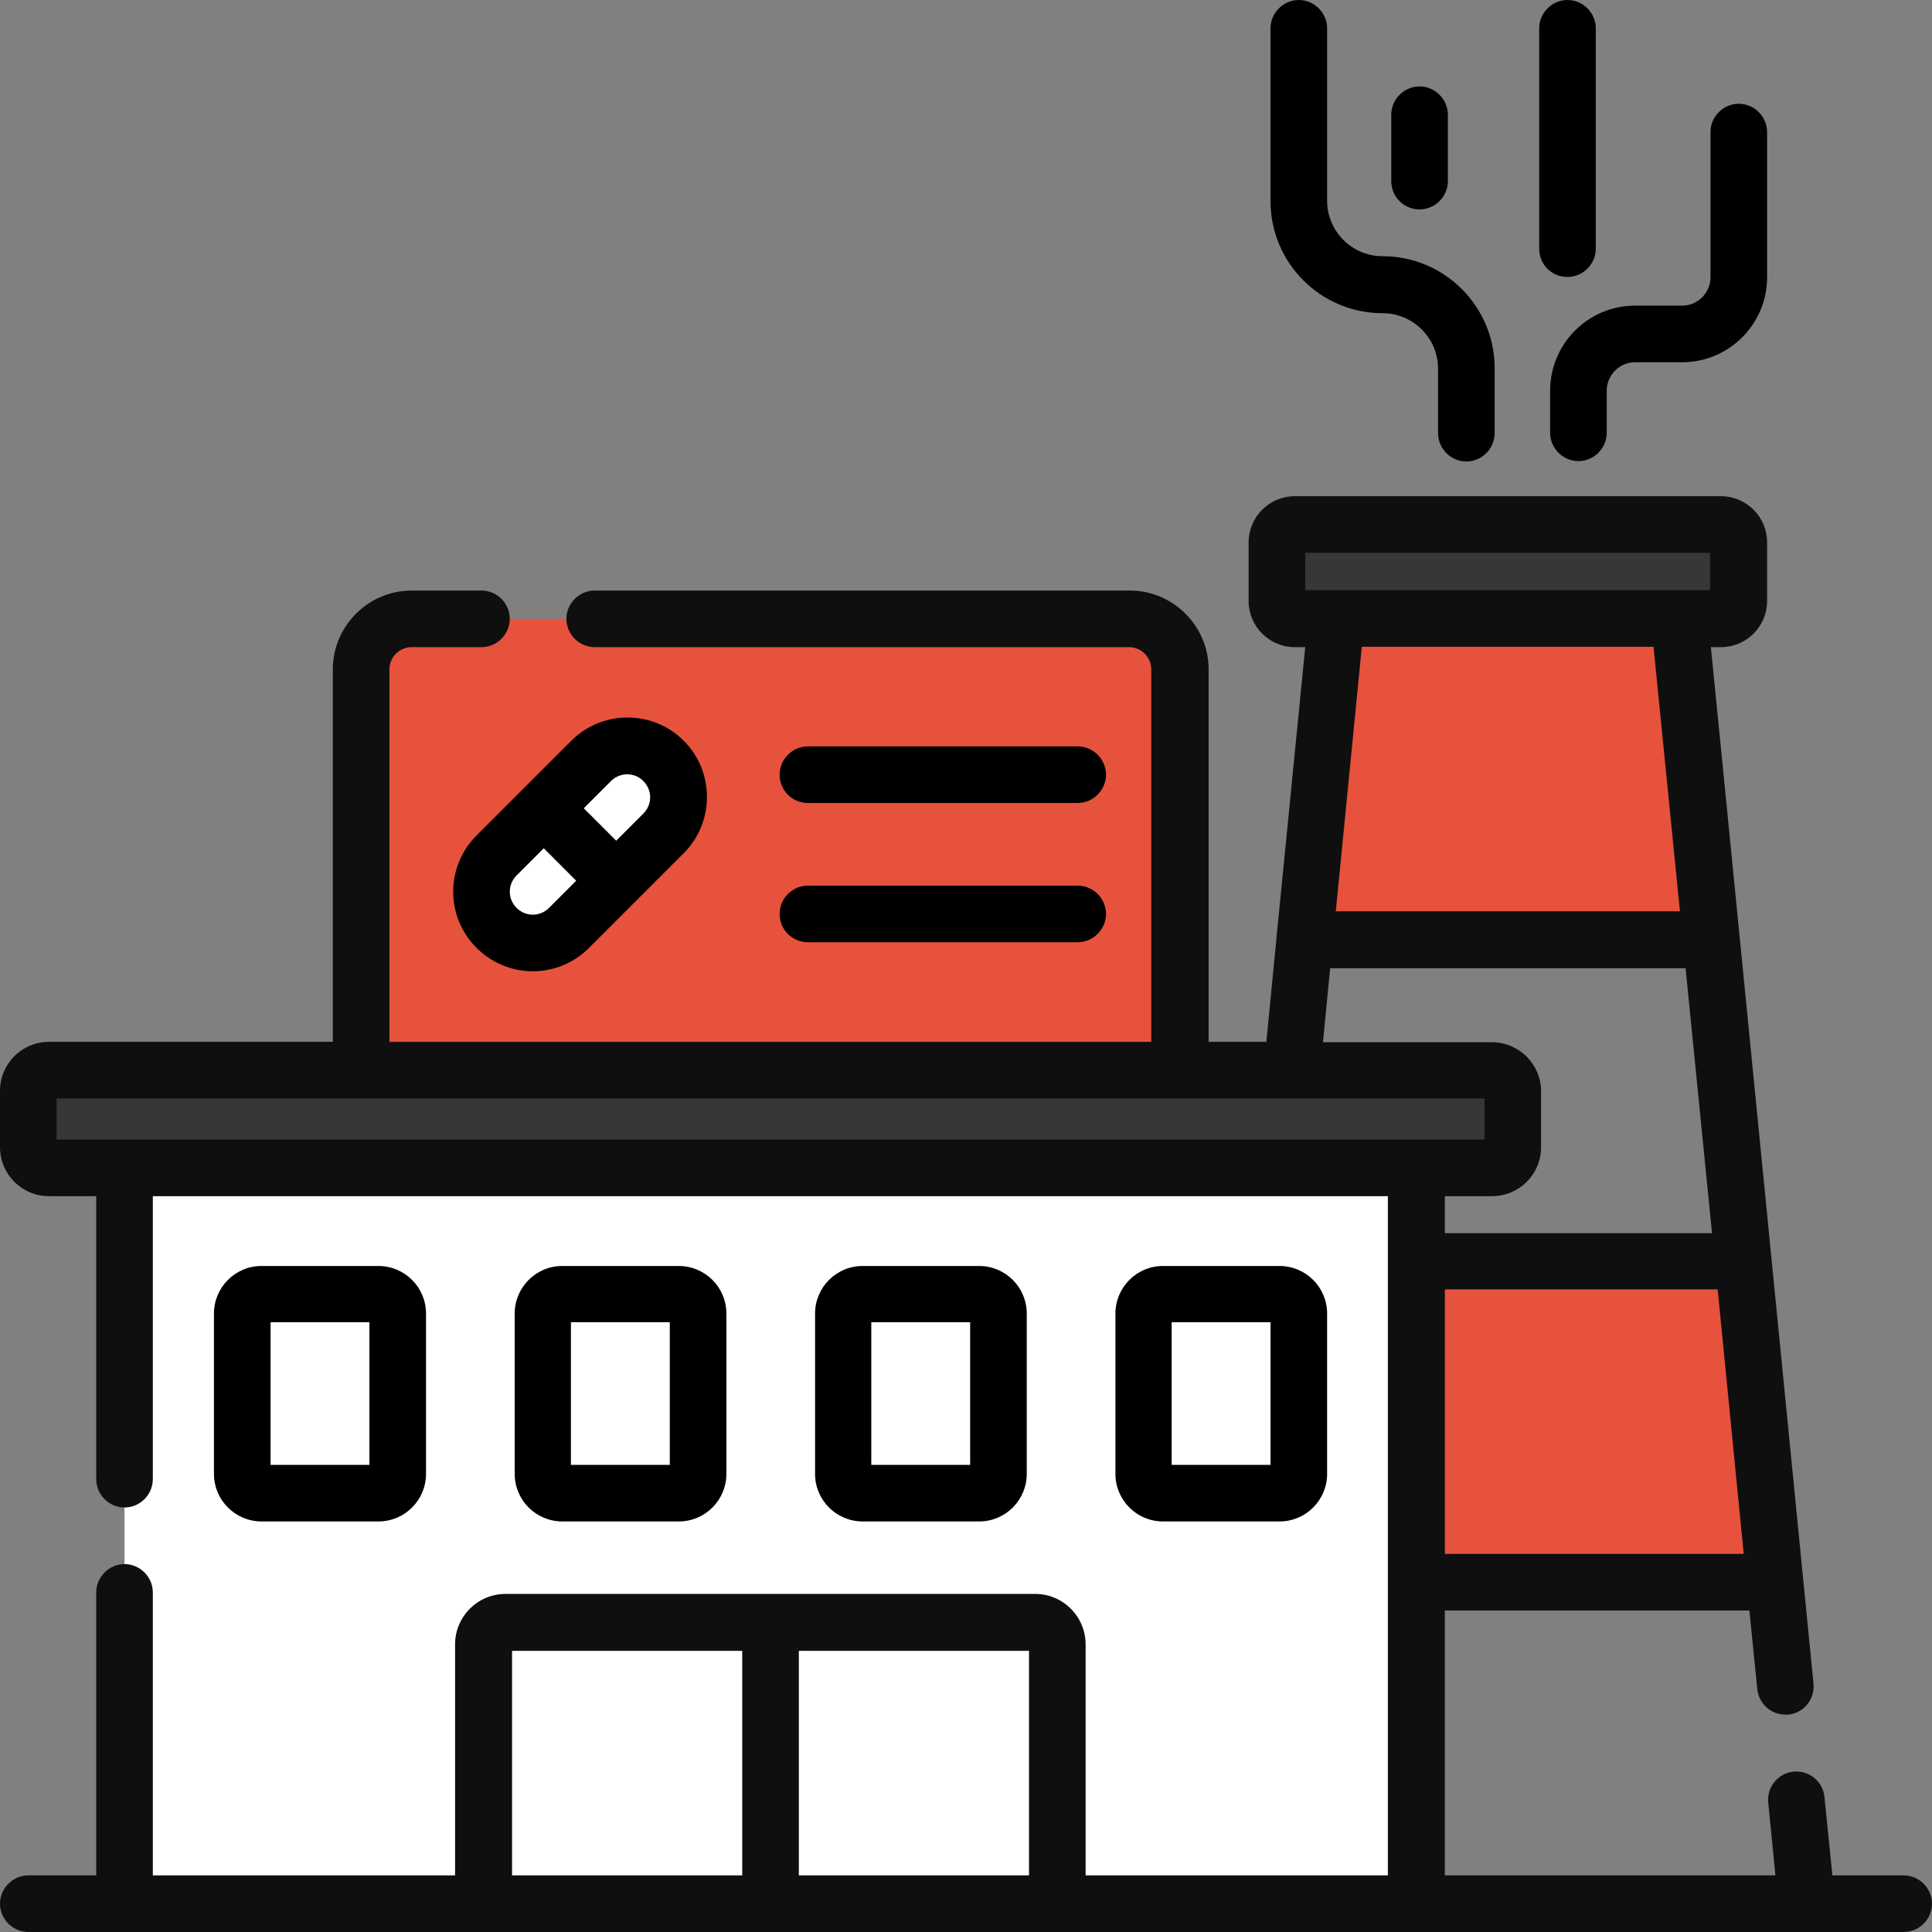 <?xml version="1.0" encoding="utf-8"?>
<!-- Generator: Adobe Illustrator 24.2.1, SVG Export Plug-In . SVG Version: 6.00 Build 0)  -->
<svg version="1.1" id="Capa_1" xmlns="http://www.w3.org/2000/svg" xmlns:xlink="http://www.w3.org/1999/xlink" x="0px" y="0px"
	 viewBox="0 0 512 512" style="enable-background:new 0 0 512 512;" xml:space="preserve">
<rect x="0" y="0" width="512" height="512" fill="#808080" stroke="none"/>
<style type="text/css">
	.st0{fill:#E7523C;}
	.st1{fill:#FFFFFF;}
	.st2{fill:#373737;}
	.st3{fill:#0F0F0F;}
</style>
<g>
	<path class="st0" d="M312.7,293.6H95.7V177.4c0-7.4,6-13.4,13.4-13.4h190.1c7.4,0,13.4,6,13.4,13.4V293.6z"/>
	<path class="st0" d="M299.3,163.9h-19.2c7.4,0,13.4,6,13.4,13.4v116.2h19.2V177.4C312.7,169.9,306.7,163.9,299.3,163.9L299.3,163.9
		z"/>
</g>
<g>
	<path class="st1" d="M175.8,220.8c5.3-5.3,5.3-13.9,0-19.2s-13.9-5.3-19.2,0l-12.5,12.5l19.2,19.2L175.8,220.8z"/>
	<path class="st1" d="M144.1,214.2l-12.5,12.5c-5.3,5.3-5.3,13.9,0,19.2c5.3,5.3,13.9,5.3,19.2,0l12.5-12.5L144.1,214.2z"/>
</g>
<path class="st2" d="M456.1,163.9h-113c-2.6,0-4.7-2.1-4.7-4.7v-15.6c0-2.6,2.1-4.7,4.7-4.7h113c2.6,0,4.7,2.1,4.7,4.7v15.6
	C460.8,161.8,458.7,163.9,456.1,163.9z"/>
<path class="st0" d="M453.5,249H345.7l8.4-85.1h90.9L453.5,249z"/>
<path class="st0" d="M470.4,419.3H328.9l8.4-85.1h124.6L470.4,419.3z"/>
<path class="st1" d="M33,309.5h342.3v195H33L33,309.5z"/>
<path class="st2" d="M395.4,283.6H13c-3.1,0-5.5,2.5-5.5,5.5V304c0,3.1,2.5,5.5,5.5,5.5h382.3c3.1,0,5.5-2.5,5.5-5.5v-14.8
	C400.9,286.1,398.4,283.6,395.4,283.6z"/>
<path d="M120.1,236.3c0,5.6,2.2,10.9,6.2,14.9c4.1,4.1,9.5,6.2,14.9,6.2c5.4,0,10.8-2.1,14.9-6.2c1.2-1.2-1.8,1.8,25.1-25.1
	c0,0,0,0,0,0c8.2-8.2,8.2-21.6,0-29.8c-8.2-8.2-21.6-8.2-29.8,0c-1.2,1.2,1.8-1.8-25.1,25.1C122.3,225.4,120.1,230.7,120.1,236.3z
	 M170.5,207c2.4,2.4,2.4,6.2,0,8.6l-7.2,7.2l-8.6-8.6l7.2-7.2C164.3,204.6,168.2,204.6,170.5,207z M136.9,232l7.2-7.2l8.6,8.6
	l-7.2,7.2c-2.4,2.4-6.2,2.4-8.6,0C134.5,238.2,134.5,234.4,136.9,232L136.9,232z"/>
<path d="M214.1,212.8h71.5c4.1,0,7.5-3.4,7.5-7.5s-3.4-7.5-7.5-7.5h-71.5c-4.1,0-7.5,3.4-7.5,7.5S209.9,212.8,214.1,212.8
	L214.1,212.8z"/>
<path d="M214.1,249.7h71.5c4.1,0,7.5-3.4,7.5-7.5s-3.4-7.5-7.5-7.5h-71.5c-4.1,0-7.5,3.4-7.5,7.5S209.9,249.7,214.1,249.7
	L214.1,249.7z"/>
<path class="st3" d="M504.5,497h-18.9l-2.1-20.8c-0.4-4.1-4.1-7.1-8.2-6.7c-4.1,0.4-7.1,4.1-6.7,8.2l1.9,19.3h-87.6v-70.2h80.7
	l2.1,20.8c0.4,3.9,3.6,6.8,7.5,6.8c0.2,0,0.5,0,0.7,0c4.1-0.4,7.1-4.1,6.7-8.2c-0.5-5.1-26.8-271.2-27.2-274.7h2.7
	c6.7,0,12.2-5.5,12.2-12.2v-15.6c0-6.7-5.5-12.2-12.2-12.2h-113c-6.7,0-12.2,5.5-12.2,12.2v15.6c0,6.7,5.5,12.2,12.2,12.2h2.8
	l-7.6,76.8c0,0,0,0.1,0,0.1l-2.7,27.7h-15.3v-98.7c0-11.5-9.4-20.9-20.9-20.9H157.6c-4.1,0-7.5,3.4-7.5,7.5s3.4,7.5,7.5,7.5h141.6
	c3.3,0,5.9,2.7,5.9,5.9v98.7H103.2v-98.7c0-3.3,2.7-5.9,5.9-5.9h18.5c4.1,0,7.5-3.4,7.5-7.5s-3.4-7.5-7.5-7.5h-18.5
	c-11.5,0-20.9,9.4-20.9,20.9v98.7H13c-7.2,0-13,5.8-13,13V304c0,7.2,5.8,13,13,13h12.5v75c0,4.1,3.4,7.5,7.5,7.5s7.5-3.4,7.5-7.5
	v-75h327.3v180h-80.1v-61.2c0-7.4-6-13.4-13.4-13.4H134c-7.4,0-13.4,6-13.4,13.4V497H40.5v-75c0-4.1-3.4-7.5-7.5-7.5
	s-7.5,3.4-7.5,7.5v75h-18c-4.1,0-7.5,3.4-7.5,7.5s3.4,7.5,7.5,7.5h497c4.1,0,7.5-3.4,7.5-7.5S508.6,497,504.5,497L504.5,497z
	 M382.9,411.8v-70.1h72.3l6.9,70.1L382.9,411.8z M445.2,241.5H354l6.9-70.1h77.3L445.2,241.5z M345.9,146.5h107.3v9.9H345.9V146.5z
	 M15,302v-10.9h378.4V302C372.2,302,36.7,302,15,302z M395.4,317c7.2,0,13-5.8,13-13v-14.8c0-7.2-5.9-13-13-13h-44.8l1.9-19.6h94.2
	l7,70.2h-70.8V317L395.4,317L395.4,317z M135.7,437.5h61V497h-61V437.5z M211.7,497v-59.5h61V497H211.7z"/>
<path d="M100.3,403.2c7,0,12.6-5.7,12.6-12.6v-42.5c0-7-5.7-12.6-12.6-12.6H69.3c-7,0-12.6,5.7-12.6,12.6v42.5
	c0,7,5.7,12.6,12.6,12.6H100.3z M71.7,350.4h26.2v37.8H71.7V350.4z"/>
<path d="M179.9,403.2c7,0,12.6-5.7,12.6-12.6v-42.5c0-7-5.7-12.6-12.6-12.6h-30.9c-7,0-12.6,5.7-12.6,12.6v42.5
	c0,7,5.7,12.6,12.6,12.6H179.9z M151.3,350.4h26.2v37.8h-26.2V350.4z"/>
<path d="M259.5,403.2c7,0,12.6-5.7,12.6-12.6v-42.5c0-7-5.7-12.6-12.6-12.6h-30.9c-7,0-12.6,5.7-12.6,12.6v42.5
	c0,7,5.7,12.6,12.6,12.6H259.5z M230.9,350.4h26.2v37.8h-26.2V350.4z"/>
<path d="M339.1,403.2c7,0,12.6-5.7,12.6-12.6v-42.5c0-7-5.7-12.6-12.6-12.6h-30.9c-7,0-12.6,5.7-12.6,12.6v42.5
	c0,7,5.7,12.6,12.6,12.6H339.1z M310.5,350.4h26.2v37.8h-26.2V350.4z"/>
<path d="M366.4,83c8.1,0,14.7,6.6,14.7,14.7v17.1c0,4.1,3.4,7.5,7.5,7.5s7.5-3.4,7.5-7.5V97.6c0-16.4-13.3-29.7-29.7-29.7
	c-8.1,0-14.7-6.6-14.7-14.7V7.5c0-4.1-3.4-7.5-7.5-7.5s-7.5,3.4-7.5,7.5v45.8C336.7,69.7,350,83,366.4,83z"/>
<path d="M410.8,103.5v11.2c0,4.1,3.4,7.5,7.5,7.5s7.5-3.4,7.5-7.5v-11.2c0-4.1,3.4-7.5,7.5-7.5h12.5c12.4,0,22.5-10.1,22.5-22.5V35
	c0-4.1-3.4-7.5-7.5-7.5s-7.5,3.4-7.5,7.5v38.5c0,4.1-3.4,7.5-7.5,7.5h-12.5C420.9,81,410.8,91.1,410.8,103.5z"/>
<path d="M415.4,73.4c4.1,0,7.5-3.4,7.5-7.5V7.5c0-4.1-3.4-7.5-7.5-7.5s-7.5,3.4-7.5,7.5v58.4C407.9,70.1,411.2,73.4,415.4,73.4z"/>
<path d="M376.2,55.5c4.1,0,7.5-3.4,7.5-7.5V30.4c0-4.1-3.4-7.5-7.5-7.5s-7.5,3.4-7.5,7.5V48C368.7,52.1,372,55.5,376.2,55.5z"/>
</svg>
